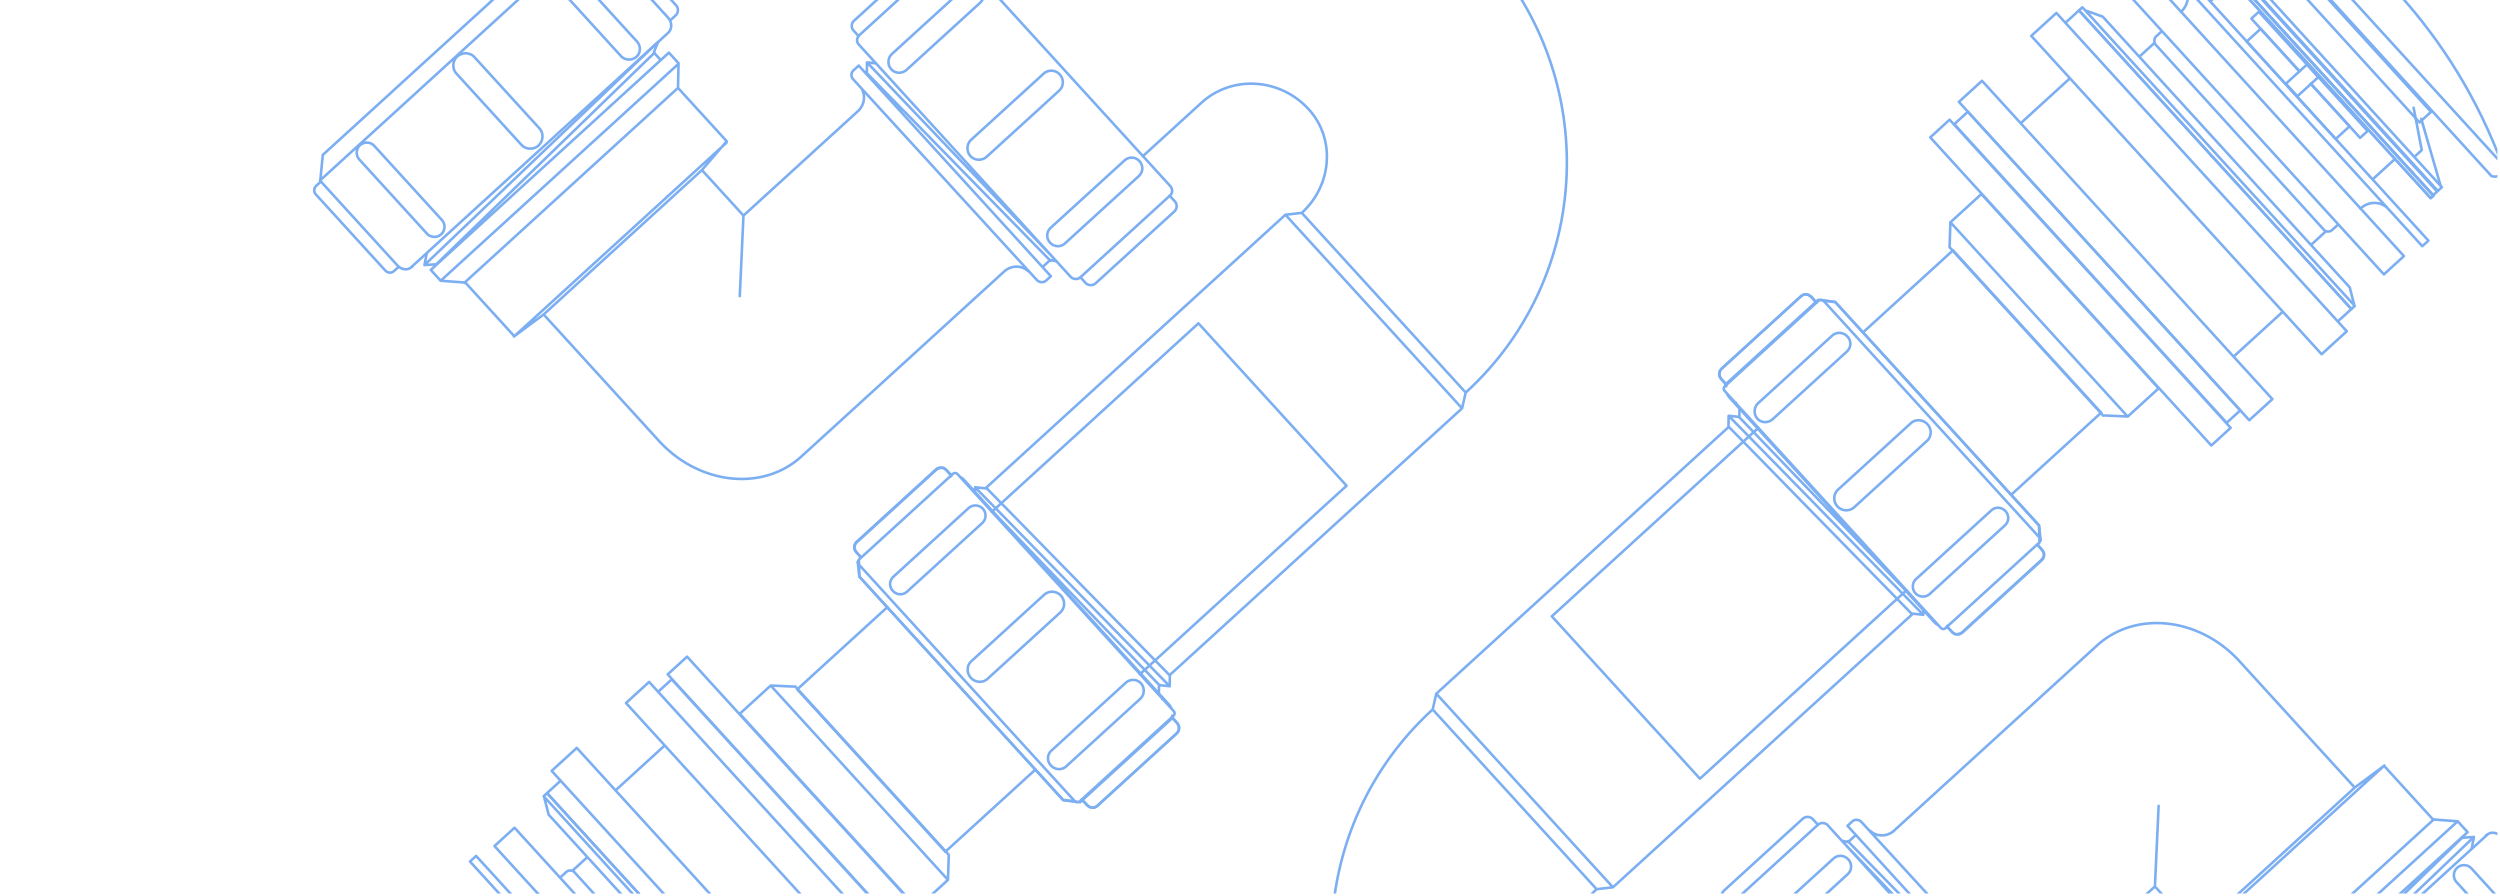 <svg xmlns="http://www.w3.org/2000/svg" id="uuid-1a1e316c-34c4-4df7-b1a0-1e7a7a9e2d85" width="960" height="344"><defs><clipPath id="uuid-6e311a18-2e4c-4181-8135-711604c1b3f1"><path d="M0 411.01h959v344H0z" class="uuid-cab4af8f-96e0-47c3-84f9-4665e5c47eff"/></clipPath><clipPath id="uuid-f85228c6-408c-4f0f-8c55-c90926868ae7"><path d="M.5 0H959v343.13H.5z" class="uuid-cab4af8f-96e0-47c3-84f9-4665e5c47eff"/></clipPath><clipPath id="uuid-d082eea0-4835-4a3b-8810-4bdcfea08d61"><path d="M-1026.51 0h959v344h-959z" class="uuid-cab4af8f-96e0-47c3-84f9-4665e5c47eff"/></clipPath><clipPath id="uuid-9177efb2-87b2-4551-b070-ddcb4211eb75"><path d="M.5-411.01h959v344H.5z" class="uuid-cab4af8f-96e0-47c3-84f9-4665e5c47eff"/></clipPath><style>.uuid-4a5bff9c-5c8c-46f2-a50c-ba29de425cb0{stroke-linecap:round;fill:none}.uuid-59602dfa-a1df-4520-ae5d-3b953f1da076,.uuid-cab4af8f-96e0-47c3-84f9-4665e5c47eff{fill:none}.uuid-4a5bff9c-5c8c-46f2-a50c-ba29de425cb0,.uuid-59602dfa-a1df-4520-ae5d-3b953f1da076{stroke:#7caef2;stroke-linejoin:round}.uuid-cab4af8f-96e0-47c3-84f9-4665e5c47eff{stroke-width:0}.uuid-59602dfa-a1df-4520-ae5d-3b953f1da076{stroke-linecap:square}</style></defs><g id="uuid-57e67017-ea2c-41e4-b351-28c0b37ccaea" style="clip-path:url(#uuid-6e311a18-2e4c-4181-8135-711604c1b3f1)"><path d="m368.808 334.57 5.013-5.014 73.467 73.442-5.013 5.014zM377.78 329.74l24.36-24.38c1.98-1.98 5.36-2.1 7.35-.12l61.93 61.9c1.98 1.98 1.87 5.36-.11 7.35l-24.36 24.38" class="uuid-59602dfa-a1df-4520-ae5d-3b953f1da076"/><path d="m415.8 366.11 18.07-18.08c1.52-1.52 1.51-4.08 0-5.6s-4.08-1.51-5.6 0l-18.07 18.08c-1.52 1.52-1.4 3.96.12 5.48s3.96 1.63 5.48.12ZM409.5 361.44l-19.5-19.5M385.62 337.57l-7.72-7.72-.12-.12M377.9 329.85l-4.08-.34M374.05 329.51l22.61-22.63c.47-.47 1.4-.47 1.98.12l.93.93M390.38 341.63l19.12-19.13c1.28-1.28 1.17-3.27 0-4.43-1.28-1.28-3.15-1.28-4.43 0l-19.12 19.13c-1.28 1.28-1.28 3.15 0 4.43 1.17 1.17 3.15 1.28 4.43 0ZM537.74 272.33c-5.95-14.34-5.6-30.78.92-45.01M600.46 232.44l-50.83 50.85M626.58 254.82l2.22 2.21c.47.47.47 1.4 0 1.87l-52.92 52.95c-.58.58-1.4.47-1.87 0l-3.97-3.96M566.66 304.27l52.57-56.56M560.37 301.47l55.72-59.94M557.1 294.95l52.8-56.8M573.78 306.48l51.75-55.51M622.27 247.71l-55.49 59.94M619.12 244.56l-55.6 60.06M616.09 244.56l-52.58 56.8M612.82 241.3l-52.45 56.91M612.94 238.38l-55.61 59.6M577.04 305.78l48.49-52.01M569.46 307.53l52.92-56.68M577.04 305.78l-3.61.82M574.01 302.75l-.47 3.73M625.65 250.62l-.12 3.15M625.65 250.62l-3.15.12M622.5 247.47v3.27M622.5 247.47l-3.15.12M613.05 238.03l-.11 3.15M613.05 238.03l-3.15.12M619.47 244.44l-.12 3.15M619.35 244.33l-3.15.11M616.2 241.18l-.11 3.15M616.2 241.18l-3.15.12M566.55 307.65l3.15-.12M566.55 307.65l.11-3.15M563.4 304.5h3.26M563.4 304.5l.11-3.14M557.1 298.21h3.27M557.1 298.21l.12-3.15M560.37 301.47l3.14-.11M560.37 301.47v-3.26M554.07 295.18l3.15-.12M570.4 308.23l-.59-.58M625.65 253.88l1.52 1.52M553.95 295.06l.12-3.15M609.67 235.12l-55.6 60.06M606.64 235.12l-52.57 56.79M609.9 234.88l-.11 3.15M609.9 234.88l-3.14.12M476.54 333.09l-34.87-34.85M549.05 286.9l54.67-54.7M548.94 286.79l.35-3.39M603.72 232.2l-3.26.24M606.52 235l-2.68-2.68M553.95 291.8l-5.01-5.01" class="uuid-59602dfa-a1df-4520-ae5d-3b953f1da076"/><path d="m476.54 333.09 60.27-60.3c.47-.47 1.4-.47 1.87 0l10.5 10.49M441.55 298.12l93.84-93.89c10.14-10.15 26.7-10.15 36.85 0l28.22 28.21M576.443 332.504l73.442-73.467 5.014 5.012-73.442 73.468zM654.65 267.95l24.38 24.36c1.98 1.98 1.98 5.25-.11 7.35l-61.9 61.93c-1.98 1.98-5.25 1.98-7.23 0l-24.38-24.36" class="uuid-59602dfa-a1df-4520-ae5d-3b953f1da076"/><path d="m618.28 305.97 18.08 18.07c1.52 1.52 3.96 1.63 5.48.12 1.52-1.52 1.51-4.08 0-5.6l-18.08-18.07c-1.52-1.52-3.96-1.4-5.48.12s-1.51 3.85 0 5.36ZM622.94 299.66l19.48-19.49M646.8 275.78l7.84-7.84M654.53 268.06l.23-3.96M585.17 336.99l-3.61.58M593.68 329.64l19.13 19.12c1.28 1.28 3.27 1.17 4.43 0 1.28-1.28 1.28-3.15 0-4.43l-19.13-19.12c-1.28-1.28-3.15-1.28-4.43 0-1.17 1.17-1.28 3.15 0 4.43ZM617.46 305.15l-19.58 19.59M593.21 329.41l-7.69 7.7M654.76 264.33l22.63 22.61c.47.47.47 1.4 0 1.87l-.93.93M642.76 280.54l19.13 19.12c1.28 1.28 3.15 1.28 4.43 0 1.17-1.17 1.28-3.15 0-4.43l-19.13-19.12c-1.28-1.28-3.27-1.17-4.43 0-1.28 1.28-1.28 3.15 0 4.43ZM581.56 337.57l22.63 22.61c.47.47 1.4.47 1.87 0l.93-.93" class="uuid-59602dfa-a1df-4520-ae5d-3b953f1da076"/></g><g id="uuid-94afd13d-b262-4fd6-8319-1a59dae0f6ec" style="clip-path:url(#uuid-f85228c6-408c-4f0f-8c55-c90926868ae7)"><path d="m732.09 226.66-.22.2-.05.04-1.19 1.09-2.15 1.97-75.71 69.05-56.88-62.35 73.52-67.06 2.16-1.98 1.83-1.66 1.54-1.41.26-.24M715.38 127.66l34.57-31.54 56.88 62.36-34.57 31.53M872.563-14.962l4.433-4.044 56.521 61.964-4.433 4.044zM882.97 27.36l-14.88-16.3-5.35 4.88 34.16 37.43 5.34-4.87-14.87-16.31M858.61-49.12 960.12 62.15M854.05-44.96 956.74 67.62M960.82 63.18c.93 1.54.34 3.52-1.32 4.31-.77.46-1.77.42-2.76.12M858.61-49.12c47.32 22.79 83.97 62.97 102.21 112.3M847.004-24.386l1.566-1.429 89.125 97.707-1.566 1.43zM845.177-22.72l1.566-1.428L935.87 73.56l-1.567 1.428zM929.76 45.63l7.44 25.71" class="uuid-4a5bff9c-5c8c-46f2-a50c-ba29de425cb0"/><path d="m882.97 27.36-14.88-16.3-3.57-3.92 2.87-2.61 18.45 20.21 4.4 4.83 18.92 20.74-2.87 2.62-4.05-4.43-14.87-16.31" class="uuid-4a5bff9c-5c8c-46f2-a50c-ba29de425cb0"/><path d="m877.782 32.141 8.09-7.38 4.4 4.825-8.09 7.38zM844.138-21.765l1.042-.95 89.246 97.84-1.041.95z" class="uuid-4a5bff9c-5c8c-46f2-a50c-ba29de425cb0"/><path d="m844.138-21.765 1.042-.95 89.246 97.84-1.041.95zM857.32-7.31 849.23.06M919.67 61.04l-8.47 7.74M825.201-20.519l2.35-2.143L932.506 92.4l-2.349 2.143zM916.57 79.65c-3.01-2.51-7.27-2.21-10.14.41" class="uuid-4a5bff9c-5c8c-46f2-a50c-ba29de425cb0"/><path d="M838.87-5.54c2.11 3.1 1.53 7.44-1.34 10.06" class="uuid-4a5bff9c-5c8c-46f2-a50c-ba29de425cb0"/><path d="m813.558-6.303 7.698-7.022L923.112 98.338l-7.699 7.022zM828.23 13.72c-1.03.7-1.22 2.07-.65 3.22l.12.13M828.23 13.72l1.96-1.78M895.81 88.07c-.79.96-2.3 1.14-3.27.35l-.12-.13M895.81 88.07l1.83-1.67M827.7 17.07l64.73 71.22M827.36 16.43l-5.48 5M893.15 88.82l-5.74 5.24M807.45 6.4l94.84 103.96M902.29 110.36l1.7 6.58M807.45 6.4l-6.4-2.3M798.325 3.997l1.308-1.193 104.599 114.67-1.308 1.194z" class="uuid-4a5bff9c-5c8c-46f2-a50c-ba29de425cb0"/><path d="m793.117 8.762 5.216-4.758 104.599 114.67-5.216 4.758zM780.003 13.784l9.656-8.808 111.5 122.235-9.657 8.809zM752.214 39.125l8.873-8.094 111.5 122.236-8.873 8.094zM794.86 30.07l-18.91 17.25M876.61 119.68l-18.91 17.26" class="uuid-4a5bff9c-5c8c-46f2-a50c-ba29de425cb0"/><path d="m750.452 47.668 5.216-4.758 104.598 114.67-5.216 4.758zM741.216 52.749l7.432-6.78 107.928 118.32-7.433 6.78zM748.972 85.35l11.872-10.83 68.066 74.62-11.873 10.829zM817.02 159.94l-8.73-.4M748.95 85.33l-.31 9.61M748.64 94.94l59.02 64.7M926.83 41.37l3.12 16.27-2.47 2.26M734.29 235.89l-70.55-72.11M667.9 160.22l67.24 70.04M664.04 159.92l74.26 75.9M663.8 159.66l3.98.43M663.8 159.66l-.06 4.12M667.96 156.62l-.05 3.35M738.54 236.08l.03-2.32M738.54 236.08l-3.98-.43M734.29 235.89l-70.43-71.98M663.6 164.15 551.54 266.37M734.29 235.89 619.37 340.72M551.54 266.37l67.83 74.35M550.14 272.43l62.95 69.01M619.37 340.72l-6.28.72M551.54 266.37l-1.4 6.06M613.09 341.44c-11.74 10.71-12.93 28.53-2.7 39.75M550.14 272.43c-48.92 44.62-52.04 120.85-7.06 170.16M660.26 144.25l.69 1.28M660.33 142.75l-.07 1.5M661 141.66l-.67 1.09M691.79 113.57 661 141.66M692.94 113l-1.15.57M695.52 114l-1.21-.81M694.31 113.19l-1.37-.19M703.39 195.72l-30.94-33.91M672.45 161.81l-3.57-3.92M666.66 154.67l-.27.23M668.88 157.89l-2.62-2.87M662.97 147.75l-.15.62M666.26 155.02l-1.9-2.08M664.36 152.94l-.59-.66M662.96 150.87l.81 1.41M697.83 115.48l-7.44 6.78M698.22 115.12l-.39.36M698.22 115.12l6.58.93M697.32 115.7l.51-.22M696.83 115.43l.49.27M695.52 114l1.31 1.43M690.39 122.26l-26.61 24.27M663.78 146.53l-.81 1.22M662.82 148.37l-.21-.76M663.78 146.53l-1.17 1.08M662.61 147.61l-.23-.51M660.95 145.53l1.43 1.57M712.89 124.92l-8.09-8.87M743.83 158.83l-30.94-33.91M734.33 229.64l-30.94-33.92M774.77 192.75l-30.94-33.92M742.54 238.64l-8.21-9M782.98 201.75l-8.21-9M743.14 239.29l1.33.94M783.18 208.26l-.2-6.51M743.14 239.29l-.6-.65M784.13 214.8l-30.78 28.09M752.2 243.46l1.15-.57M750.82 243.52l1.38-.06M749.6 242.71l1.22.81M749.6 242.71l-1.42-1.56M782.64 209.23l.11.38M783.18 208.26l-.39.36M782.79 208.62l-.15.61M775.62 215.16l-26.88 24.51M748.18 241.15l-.74-.29M748.61 239.79l.13-.12M748.74 239.67l-.13.12M747.58 240.5l1.03-.71M782.79 208.62l-7.17 6.54M784.13 214.8l.68-1.09M784.81 213.71l.05-1.25M784.86 212.46l-.69-1.28M784.17 211.18l-1.42-1.57M745.3 241.14l-83.06-91.05c-.48-.52-.44-1.27.08-1.75l36-32.84c.52-.48 1.4-.56 1.88-.04l83.06 91.05c.48.52.31 1.39-.21 1.87l-36 32.84c-.52.48-1.27.44-1.75-.08" class="uuid-4a5bff9c-5c8c-46f2-a50c-ba29de425cb0"/><path d="m712.06 194.75 27.92-25.47c1.83-1.67 1.83-4.54.17-6.37-1.67-1.83-4.53-2.08-6.36-.42l-27.92 25.47c-1.96 1.78-1.96 4.66-.3 6.49 1.67 1.83 4.53 2.08 6.49.3M680.74 160.94 709.18 135c1.7-1.55 1.81-4.04.26-5.74s-4.16-1.94-5.86-.39l-28.44 25.94c-1.7 1.55-1.82 4.29-.27 5.99 1.55 1.7 4.17 1.69 5.87.14M662.97 147.75l-2.02-2.22a2.792 2.792 0 0 1 .18-3.99l30.39-27.73a2.792 2.792 0 0 1 3.99.18l2.02 2.22M747.82 240.76l1.9 2.09c.95 1.04 2.83 1 3.87.05l30.39-27.73c1.17-1.07 1.25-2.82.3-3.86l-1.9-2.09M699.83 115.32l4.85.6 11.19 12.26 67.11 73.57.62 5.65M741.03 228.07l28.83-26.3c1.7-1.55 1.68-3.92.25-5.49-1.43-1.57-3.79-1.8-5.49-.25l-28.83 26.3c-1.57 1.43-1.68 3.92-.25 5.49 1.43 1.57 3.92 1.68 5.49.25M783.26 380.74l44.23-40.34M783.22 397.99l-73.66-80.75M782.48 389.58l-64.86-70.84M709.44 317.11l1.83-1.67c1.04-.95 2.66-.75 3.61.29l2.74 3c.12.13.49.27.61.4 2.52 2.24 6.28 2.16 8.87.03M728.01 318.34l-1.17 1.07M709.66 323.37l3-2.74M709.55 322.99l70.56 72.11M779.8 398.96l-71.68-75.18M707.2 322.78l2.46.59M709.67 323.12l70.44 71.98M861.61 402.96l83.85-81.26M949.71 321.64l-88.89 84.91M949.97 321.4l-.82 4.34M949.97 321.4l-4.51.3M861.74 402.84l83.72-81.14M833.95 368.45l81.66-74.5M852.56 398.55l91.19-83.18M852.61 389.43l82.05-74.85M947.56 319.54l-91.45 83.42M843.43 357.88l60.79-55.45M827.49 340.4l15.94 17.48M728.01 318.34l77.23-70.45M904.22 302.43l-44.27-48.53M859.95 253.9c-15.35-16.83-39.85-19.58-54.72-6.01M947.32 319.28l-3.57-3.91-9.47-.69M934.28 314.68l-18.8-20.61M915.48 294.07l-11.26 8.36M827.49 340.4l1.42-30.93M745 440.98l-81.39-89.23c-.95-1.04-1-2.67.04-3.62l34.44-31.42c1.04-.95 2.79-.87 3.74.17l81.39 89.23c.95 1.04.75 2.66-.29 3.61l-34.44 31.42c-1.04.95-2.54.88-3.49-.16" class="uuid-4a5bff9c-5c8c-46f2-a50c-ba29de425cb0"/><path d="m681.16 361.56 28.31-25.82c1.7-1.55 1.81-4.04.26-5.74s-4.04-1.81-5.74-.26l-28.31 25.82c-1.7 1.55-1.81 4.04-.26 5.74 1.55 1.7 4.04 1.81 5.74.26M698.09 316.72l-1.9-2.09a2.792 2.792 0 0 0-3.99-.18l-30.13 27.49a2.792 2.792 0 0 0-.18 3.99l1.9 2.09M943.3 338.72l25.94 28.44c1.43 1.57 3.92 1.68 5.49.25s1.68-3.92.25-5.49l-25.94-28.44c-1.43-1.57-3.92-1.68-5.49-.25-1.57 1.43-1.68 3.92-.25 5.49M960.59 321.51c-1.42-1.81-4.02-2.31-5.45-1-.38.11-.51.23-.65.59M954.87 320.75l-98.61 89.97" class="uuid-4a5bff9c-5c8c-46f2-a50c-ba29de425cb0"/><path d="m959.87 320.73 1.83-1.67c.91-.83 2.41-.76 3.36.28l26.66 29.22c.83.91.76 2.41-.15 3.24l-1.83 1.67M380.89 196.52l.21-.2.05-.04 1.19-1.09 2.16-1.96 75.7-69.06 56.88 62.35-73.52 67.07-2.16 1.97-1.83 1.67-1.54 1.4-.26.24M397.59 295.52l-34.57 31.54-56.88-62.36 34.57-31.53M180.483 330.82l2.349-2.142L287.788 443.74l-2.35 2.143zM196.4 343.53c3.01 2.51 7.27 2.21 10.14-.41" class="uuid-4a5bff9c-5c8c-46f2-a50c-ba29de425cb0"/><path d="m189.877 324.873 7.699-7.022L299.43 429.514l-7.698 7.022zM217.16 335.11c.79-.96 2.3-1.14 3.27-.35l.12.13M217.16 335.11l-1.83 1.67M285.27 406.11l-64.73-71.22M219.82 334.36l5.74-5.24M305.53 416.79l-94.85-103.97M210.68 312.82l-1.69-6.58M208.762 305.747l1.307-1.193 104.599 114.67-1.308 1.193z" class="uuid-4a5bff9c-5c8c-46f2-a50c-ba29de425cb0"/><path d="m210.064 304.554 5.216-4.758 104.599 114.67-5.216 4.759zM211.835 296.01l9.656-8.808 111.5 122.236-9.657 8.808zM240.392 269.954l8.873-8.094 111.5 122.236-8.873 8.094zM236.36 303.5l18.91-17.26M252.73 265.638l5.216-4.758 104.598 114.67-5.216 4.758zM256.403 258.946l7.432-6.78 107.928 118.32-7.433 6.78zM284.08 274.082l11.872-10.83 68.065 74.62-11.872 10.83zM295.95 263.24l8.73.4M364.02 337.85l.31-9.6M364.33 328.25l-59.02-64.71M378.68 187.29l70.55 72.11M445.07 262.96l-67.24-70.04M448.93 263.26l-74.26-75.9M449.17 263.52l-3.98-.43M449.17 263.52l.06-4.12M445.01 266.56l.05-3.35M374.44 187.1l-.04 2.32M374.44 187.1l3.98.43M378.68 187.29l70.43 71.98M449.38 259.03l112.05-102.22M378.68 187.29 493.6 82.46M561.43 156.81 493.6 82.46M562.83 150.75l-62.95-69M493.6 82.46l6.28-.71M561.43 156.81l1.4-6.06M438.89 59.95l22.44-20.47M461.33 39.48c11.74-10.71 30.19-9.61 41.25 2.52M499.88 81.75c11.74-10.71 12.93-28.53 2.7-39.75M562.83 150.75c48.92-44.62 52.04-120.85 7.06-170.16M452.71 278.93l-.69-1.28M452.64 280.43l.07-1.5M451.97 281.52l.67-1.09M421.18 309.61l30.79-28.09M420.03 310.18l1.15-.57M417.45 309.19l1.22.8M418.67 309.99l1.36.19M409.58 227.46l30.94 33.91M440.52 261.37l3.57 3.92M446.32 268.52l.26-.24M444.09 265.29l2.62 2.87M450 275.43l.15-.61M446.71 268.16l1.9 2.09M448.61 270.25l.6.65M450.02 272.31l-.81-1.41M415.15 307.7l7.43-6.78M414.75 308.06l.4-.36M414.75 308.06l-6.58-.93M415.66 307.48l-.51.22M416.14 307.75l-.48-.27M417.45 309.19l-1.31-1.44M422.58 300.92l26.61-24.27M449.19 276.65l.81-1.22M450.15 274.82l.22.76M449.19 276.65l1.18-1.07M450.37 275.58l.22.51M452.02 277.65l-1.43-1.56M400.08 298.26l8.09 8.87M369.14 264.35l30.94 33.91M378.64 193.54l30.94 33.92M338.2 230.43l30.94 33.92M370.43 184.54l8.21 9M329.99 221.43l8.21 9M369.83 183.89l-1.33-.94M329.79 214.92l.2 6.51M369.83 183.89l.6.65M328.84 208.38l30.79-28.08M360.78 179.72l-1.15.58M362.15 179.66l-1.37.06M363.37 180.47l-1.22-.81M363.37 180.47l1.43 1.56M330.33 213.95l-.1-.38M329.79 214.92l.39-.35M330.18 214.57l.15-.62M337.36 208.02l26.87-24.51M364.8 182.03l.73.29M364.36 183.39l-.13.12M364.23 183.51l.13-.12M365.39 182.69l-1.03.7M330.18 214.57l7.18-6.55M328.84 208.38l-.68 1.09M328.16 209.47l-.05 1.25M328.11 210.72l.69 1.28M328.8 212l1.43 1.57M367.67 182.04l83.06 91.05c.48.52.44 1.27-.08 1.75l-36 32.84c-.52.48-1.4.56-1.88.04l-83.06-91.05c-.48-.52-.31-1.39.21-1.87l36-32.84c.52-.48 1.27-.44 1.75.08" class="uuid-4a5bff9c-5c8c-46f2-a50c-ba29de425cb0"/><path d="m400.91 228.44-27.92 25.47c-1.83 1.67-1.83 4.54-.17 6.37s4.53 2.08 6.36.42l27.92-25.47c1.96-1.78 1.96-4.66.3-6.49-1.67-1.83-4.53-2.08-6.49-.3M432.23 262.24l-28.44 25.94c-1.7 1.55-1.81 4.04-.26 5.74s4.16 1.94 5.86.39l28.44-25.94c1.7-1.55 1.82-4.29.27-5.99s-4.17-1.69-5.87-.14M450 275.43l2.02 2.22c1.07 1.17.99 2.92-.18 3.99l-30.39 27.73a2.792 2.792 0 0 1-3.99-.18l-2.02-2.22M365.15 182.42l-1.9-2.09c-.95-1.04-2.83-1-3.87-.05l-30.39 27.73c-1.17 1.07-1.25 2.82-.3 3.86l1.9 2.09M413.14 307.86l-4.85-.59L397.11 295l-67.12-73.57-.61-5.65M371.94 195.11l-28.83 26.3c-1.7 1.55-1.68 3.92-.25 5.49 1.43 1.57 3.79 1.8 5.49.25l28.83-26.3c1.57-1.43 1.68-3.92.25-5.49s-3.92-1.68-5.49-.25M329.71 42.44l-44.22 40.34M329.75 25.19l73.66 80.75M330.49 33.6l64.86 70.84M403.53 106.07l-1.83 1.67c-1.04.95-2.66.75-3.61-.29l-2.74-3c-.12-.13-.49-.27-.61-.4-2.52-2.24-6.28-2.16-8.87-.03M329.75 25.19l-1.96 1.78c-1.04.95-1.11 2.45-.16 3.49l2.62 2.87.48.52c1.75 2.71 1.21 6.3-1.02 8.58M384.96 104.84l1.18-1.07M403.32 99.81l-3.01 2.74M403.42 100.19l-70.55-72.1M333.17 24.22l71.68 75.18M332.93 23.96l3.38.37M332.93 23.96l-.06 4.13M405.77 100.4l-2.45-.59M403.3 100.06l-70.43-71.97M251.36 20.22l-83.84 81.27M163.26 101.54l88.89-84.91M163 101.78l.83-4.34M163 101.78l4.52-.29M252.67 16.16l-1.55 3.8M251.23 20.34l-83.71 81.15M279.02 54.74l-81.66 74.49M260.41 24.63l-91.19 83.18M260.36 33.76l-82.05 74.85M165.42 103.64l91.44-83.42M251.23 20.34l2.26 2.48M269.54 65.3l-60.79 55.45M285.49 82.78 269.54 65.3M384.96 104.84l-77.22 70.45M208.75 120.75l44.27 48.53M253.02 169.28c15.35 16.83 39.85 19.58 54.72 6.01M256.86 20.22l3.69 4.05-.19 9.49M260.36 33.76l18.69 20.48M279.05 54.24l-9.51 11.06M165.65 103.9l3.57 3.91 9.47.69M178.69 108.5l18.8 20.61M197.49 129.11l11.26-8.36M285.49 82.78l-1.42 30.93M367.97-17.8l81.39 89.23c.95 1.04 1 2.67-.04 3.62l-34.44 31.42c-1.04.95-2.79.87-3.74-.17l-81.39-89.23c-.95-1.04-.75-2.66.29-3.61l34.44-31.42c1.04-.95 2.54-.88 3.49.16" class="uuid-4a5bff9c-5c8c-46f2-a50c-ba29de425cb0"/><path d="m400.72 28.32-27.79 25.35c-1.7 1.55-1.95 4.41-.29 6.24s4.54 1.83 6.24.29l27.79-25.35c1.83-1.67 1.95-4.41.29-6.24s-4.41-1.95-6.24-.29M431.81 61.62 403.5 87.44c-1.7 1.55-1.81 4.04-.26 5.74 1.55 1.7 4.04 1.81 5.74.26l28.31-25.82c1.7-1.55 1.81-4.04.26-5.74s-4.04-1.81-5.74-.26M370.76-5.05l-28.18 25.7c-1.7 1.55-1.94 4.16-.27 5.99 1.55 1.7 4.17 1.69 5.87.14l28.18-25.7c1.7-1.55 1.94-4.16.39-5.86-1.67-1.83-4.29-1.82-5.99-.27M329.65 13.81l-1.9-2.09c-.95-1.04-.87-2.79.17-3.74l30.66-27.96c1.04-.95 2.67-1 3.74.17l1.79 1.96M414.88 106.47l1.9 2.09a2.792 2.792 0 0 0 3.99.18l30.13-27.49a2.792 2.792 0 0 0 .18-3.99l-1.9-2.09M207.16 49.31l-24.99-27.39c-1.67-1.83-4.66-1.96-6.62-.18-1.83 1.67-1.96 4.66-.3 6.49l24.99 27.39c1.67 1.83 4.66 1.96 6.49.3 1.96-1.78 2.09-4.78.43-6.6ZM169.67 84.46l-25.94-28.44c-1.43-1.57-3.92-1.68-5.49-.25s-1.68 3.92-.25 5.49l25.94 28.44c1.43 1.57 3.92 1.68 5.49.25s1.68-3.92.25-5.49M244.56 15.91l-25.58-28.05c-1.55-1.7-4.16-1.94-5.86-.39s-1.82 4.29-.27 5.99l25.58 28.05c1.55 1.7 4.29 1.82 5.99.27 1.7-1.55 1.69-4.17.14-5.87M256.48 6.71c1.78 1.96 1.66 4.7-.29 6.24M152.38 101.67c1.42 1.81 4.02 2.31 5.45 1 .38-.11.51-.23.65-.59M158.1 102.43l98.62-89.96M152.38 101.67l-29.51-32.35M256.48 6.71l-29.51-32.35M123 69.2l103.97-94.84M123.95 59.49l93.27-85.08M123 69.2l.95-9.71" class="uuid-4a5bff9c-5c8c-46f2-a50c-ba29de425cb0"/><path d="m153.1 102.45-1.83 1.67c-.91.83-2.41.76-3.36-.28l-26.66-29.22c-.83-.91-.76-2.41.15-3.24l1.83-1.67M257.43 7.75l1.96-1.78a2.792 2.792 0 0 0 .18-3.99l-26.54-29.09c-.95-1.04-2.7-1.12-3.87-.05l-1.96 1.78" class="uuid-4a5bff9c-5c8c-46f2-a50c-ba29de425cb0"/></g><g id="uuid-c2e9ab37-6247-4c43-8753-036120edbcec" style="clip-path:url(#uuid-d082eea0-4835-4a3b-8810-4bdcfea08d61)"><path d="m-50.44 117.58 75.43 83.02c.82.87 2.15 1.04 3.02.22l31.27-28.41c.87-.82.88-2.18.06-3.05l-75.43-83.01c-.82-.87-2.18-.88-3.05-.06l-31.17 28.33c-.87.82-.95 2.08-.13 2.95Z" class="uuid-4a5bff9c-5c8c-46f2-a50c-ba29de425cb0"/><path d="m11.57 132.45-23.1 21.07c-1.62 1.4-1.69 3.85-.27 5.31 1.4 1.62 3.85 1.69 5.31.27l23.18-20.98c1.55-1.49 1.69-3.85.27-5.31-1.4-1.62-3.76-1.76-5.38-.36ZM40.47 163.18l-23.86 21.66c-1.27 1.28-1.46 3.37-.11 4.74 1.18 1.34 3.37 1.46 4.64.18l23.76-21.58c1.44-1.25 1.55-3.44.28-4.71-1.25-1.44-3.37-1.46-4.71-.28ZM27.68 200.79l1.71 1.83c.89.96 2.49 1.09 3.55.12l24.54-22.33c.96-.89 1.07-2.32.17-3.29l-1.64-1.74" class="uuid-4a5bff9c-5c8c-46f2-a50c-ba29de425cb0"/></g><g id="uuid-0dd921a3-fb66-4814-8039-dbcec81c1e48" style="clip-path:url(#uuid-9177efb2-87b2-4551-b070-ddcb4211eb75)"><path d="m612.84 51.4 32.13-30.12M695.58 20.98l137.37-128.74M650.51 21.29l18.84 5.72M695.58 20.98c-3.58 3.33-7.47 7.06-11.67 8.19-4.62 1.26-9.61-.66-14.56-2.16M644.98 21.24c1.78-1.52 3.64-.51 5.52.06M484.62 189.5l-92.05-98.22M484.62 189.5l-7.58 7.1M392.57 91.28l-7.58 7.1M477.05 196.61l-4.35-.13M384.99 98.38l-.15 4.35M472.7 196.48l-16.06-17.14M426.22 146.88l-21.4-22.83M401.04 120.01l-16.18-17.26M452.75 175.19l-21.51-22.96M472.57 196.34l-22.79 21.36c-4.16 3.9-10.69 3.69-14.59-.47l-73.42-78.3c-3.9-4.16-3.68-10.69.48-14.59l22.78-21.35M484.62 189.5l-92.05-98.22M484.62 189.5l-7.58 7.1M392.57 91.28l-7.58 7.1M477.05 196.61l-4.35-.13M384.99 98.38l-.15 4.35M472.7 196.48l-16.06-17.14M426.22 146.88l-21.4-22.83M401.04 120.01l-16.18-17.26M452.75 175.19l-21.51-22.96" class="uuid-59602dfa-a1df-4520-ae5d-3b953f1da076"/><path d="m472.57 196.34-22.79 21.36c-4.16 3.9-10.69 3.69-14.59-.47l-73.42-78.3c-3.9-4.16-3.68-10.69.48-14.59l22.78-21.35" class="uuid-59602dfa-a1df-4520-ae5d-3b953f1da076"/><path d="m430.35 153.47-21.05 19.72c-1.6 1.5-4.1 1.41-5.6-.19a3.953 3.953 0 0 1 .18-5.59l21.05-19.72c1.59-1.49 4.1-1.41 5.59.18s1.42 4.11-.17 5.6ZM456.36 179.65l-22.34 20.94c-1.16 1.09-2.97 1.03-4.06-.13s-1.03-2.97.13-4.06l22.34-20.94c1.16-1.09 2.98-1.02 4.06.13s1.03 2.97-.13 4.06ZM404.34 124.65l-22.41 21a2.863 2.863 0 0 1-4.05-.14 2.862 2.862 0 0 1 .12-4.05l22.41-21a2.865 2.865 0 0 1 4.06.13 2.865 2.865 0 0 1-.13 4.06ZM447.25 219.22c1.48 1.38 3.93 1.19 5.5-.44l23.72-22.23" class="uuid-59602dfa-a1df-4520-ae5d-3b953f1da076"/><path d="M447.25 219.22c1.48 1.38 3.93 1.19 5.5-.44l23.72-22.23M360.47 126.36c-1.28-1.56-.93-4 .79-5.46l23.72-22.23" class="uuid-59602dfa-a1df-4520-ae5d-3b953f1da076"/><path d="M360.47 126.36c-1.28-1.56-.93-4 .79-5.46l23.72-22.23M385.18 98.5l91.53 97.67M484.62 189.5l-92.05-98.22M484.62 189.5l-7.58 7.1M392.57 91.28l-7.58 7.1M477.05 196.61l-4.35-.13M384.99 98.38l-.15 4.35M472.7 196.48l-16.06-17.14M426.22 146.88l-21.4-22.83M401.04 120.01l-16.18-17.26M452.75 175.19l-21.51-22.96" class="uuid-59602dfa-a1df-4520-ae5d-3b953f1da076"/><path d="m472.57 196.34-22.79 21.36c-4.16 3.9-10.69 3.69-14.59-.47l-73.42-78.3c-3.9-4.16-3.68-10.69.48-14.59l22.78-21.35" class="uuid-59602dfa-a1df-4520-ae5d-3b953f1da076"/><path d="m430.35 153.47-21.05 19.72c-1.6 1.5-4.1 1.41-5.6-.19a3.953 3.953 0 0 1 .18-5.59l21.05-19.72c1.59-1.49 4.1-1.41 5.59.18s1.42 4.11-.17 5.6ZM456.36 179.65l-22.34 20.94c-1.16 1.09-2.97 1.03-4.06-.13s-1.03-2.97.13-4.06l22.34-20.94c1.16-1.09 2.98-1.02 4.06.13s1.03 2.97-.13 4.06ZM404.34 124.65l-22.41 21a2.863 2.863 0 0 1-4.05-.14 2.862 2.862 0 0 1 .12-4.05l22.41-21a2.865 2.865 0 0 1 4.06.13 2.865 2.865 0 0 1-.13 4.06ZM447.25 219.22c1.48 1.38 3.93 1.19 5.5-.44l23.72-22.23M360.47 126.36c-1.28-1.56-.93-4 .79-5.46l23.72-22.23M385.18 98.5l91.53 97.67M591.89 70.79l-2.71 2.54c-.69.65-1.79.61-2.43-.08L518.51.44c-.65-.69-.6-1.78.09-2.43l4.99-4.68M528.07-10.62l72.31 73M530.4-19.72l80.39 80.12M524.29-2.96l74.16 74.49M602.49 67.65l-79.97-79.78M606.47 63.95l-80.09-79.97M604.4 58.62l-72.5-72.83M608.76 54.72l-72.75-72.78M614.38 56.5l-79.65-79.84M525.34 1.54l66.98 68.43M524.23-7.02l72.13 73.17M525.27 1.56l-1.15-4.8M598.76 71.68l-6.42-1.77M598.77 71.67l-2.41-5.52M602.72 67.96l-6.36-1.81M602.73 67.95l-2.35-5.57M614.72 56.72l-1.93-5.97M606.7 64.24l-6.32-1.86M606.71 64.23l-2.31-5.61M610.75 60.4l-6.35-1.78M610.7 60.45l-1.96-5.67M540.18-21.97l72.61 72.72M614.71 56.73l-6.01-1.92" class="uuid-59602dfa-a1df-4520-ae5d-3b953f1da076"/><path d="m591.89 70.79-2.71 2.54c-.69.65-1.79.61-2.43-.08L518.51.44c-.65-.69-.6-1.78.09-2.43l4.99-4.68M528.07-10.62l72.31 73M530.4-19.72l80.39 80.12M524.29-2.96l74.16 74.49M602.49 67.65l-79.97-79.78M606.47 63.95l-80.09-79.97M604.4 58.62l-72.5-72.83M608.76 54.72l-72.75-72.78M614.38 56.5l-79.65-79.84M525.34 1.54l66.98 68.43M524.23-7.02l72.13 73.17M525.27 1.56l-1.15-4.8M598.76 71.68l-6.42-1.77M598.77 71.67l-2.41-5.52M602.72 67.96l-6.36-1.81M602.73 67.95l-2.35-5.57M614.72 56.72l-1.93-5.97M606.7 64.24l-6.32-1.86M606.71 64.23l-2.31-5.61M610.75 60.4l-6.35-1.78M610.7 60.45l-1.96-5.67M540.18-21.97l72.61 72.72M614.71 56.73l-6.01-1.92M591.82 70.86l.75-.71M612.79 50.75 542.9-23.82M493.05 32.45l-1.67-.79M496.94 152.32l-66.78-71.25M521.29 62.58l-28.24-30.13M521.29 62.58l28.24 30.13M491.38 31.66l-35.91 33.65M550.21 94.44l-35.9 33.64M550.21 94.44l-.68-1.73M509.49 140.56l-12.55 11.76M442.71 69.31l-12.55 11.76M455.47 65.31l-12.76 4M514.31 128.08l-4.82 12.48M514.31 128.08l-58.84-62.77M509.49 140.56l-66.78-71.25M363.09 22.5 242.71-105.96zM409.11-2.84l-29.37 27.53M379.74 24.69l-16.65-2.19M379.74 24.69 241.61-122.7M363.09 22.5l-52.73 49.42M295.78 72.48c1.8 1.79 3.3 3.17 5.02 3.73 1.16.4 2.42.42 3.71-.04 2.06-.75 4.22-2.71 5.84-4.25M209.49 45.81l-17.66-18.83M209.49 45.81l17.65 18.84M230.78 68.54l-42.59-45.45M188.19 23.09l3.01-2.82M230.78 68.54l5.1-4.79M208.27-.69l49.72 48.68M203.93 3.39l49.72 48.67M199.58 7.46l49.72 48.68M195.24 11.53l49.72 48.68M190.9 15.59l49.71 48.69M195.55 16.2l-4.65-.61M190.9 15.59l.3 4.68M199.88 12.14l-4.64-.61M195.24 11.53l.31 4.67M204.23 8.06l-4.65-.6M199.58 7.46l.3 4.68M208.27-.69l.3 4.68M212.58-4.72l.34 4.64M191.2 20.27l44.68 43.48M195.55 16.2l44.68 43.48M199.88 12.14l44.69 43.47M204.23 8.06l44.68 43.48M208.57 3.99l44.69 43.48M212.92-.08 257.6 43.4M257.99 47.99l-4.73-.52M262.27 42.77l.11 1.11M253.65 52.06l-4.74-.52M248.91 51.54l.39 4.6M249.3 56.14l-4.73-.53M244.57 55.61l.39 4.6M244.96 60.21l-4.73-.53M240.23 59.68l.38 4.6M257.6 43.4l.39 4.59M209.49 45.81l-17.66-18.83M209.49 45.81l17.65 18.84M240.61 64.28l-4.73-.53M253.26 47.47l.39 4.59M262.38 43.88l-4.78-.48M208.57 3.99l-4.64-.6M203.93 3.39l.3 4.67M212.92-.08l-4.65-.61M262.38 43.88l-49.8-48.6M231.23 9.44 217.27-4.15M274.44 24.56l-4.76 4.46M209.49 45.81l-21.3-22.72M209.49 45.81l21.29 22.73M259.97 9.11l14.47 15.45M308.19-36.07l-53.24 49.89M297.6-47.38l-53.24 49.9M348.9 7.36l-53.24 49.89M359.01 18.16l-53.23 49.89M340.66-1.43l-53.24 49.89M244.36 2.52l-32.47-34.65M333.36-9.21a652.995 652.995 0 0 1-20.48 17.93c-3.63 3.02-6.83 5.6-10.24 8.43a268.74 268.74 0 0 0-8.19 7c-4.67 4.14-10.48 9.58-15.97 14.79M305.78 68.05l-10.12-10.8M287.42 48.46l-32.47-34.64M297.78 74.35l-34.91-30.93M262.87 43.42l-45.7-48.77M149.34 35.47l-28.12 26.35M211.32 101.61l-28.12 26.35M152.94 37.81l-29.63 27.76M209.22 97.86l-29.63 27.77M183.2 127.96c-.42.39-2.04-.65-3.61-2.33M121.22 61.82c-.42.39.52 2.08 2.09 3.75M149.34 35.47c.42-.39 2.03.66 3.6 2.34M211.32 101.61c.42-.39-.53-2.07-2.1-3.74M184.6 64.54l-25.79-27.52M184.6 64.54l25.78 27.51M209.22 97.86c1.94-1.82 2.47-4.42 1.16-5.81M158.81 37.02c-1.31-1.39-3.93-1.03-5.87.78M146.94 99.83l-23.91-25.51M146.94 99.83l23.9 25.51" class="uuid-59602dfa-a1df-4520-ae5d-3b953f1da076"/><path d="M179.59 125.63c-2.49 2.34-6.41 2.2-8.75-.29M123.31 65.57a6.192 6.192 0 0 0-.27 8.75M151.45 95.6l-2.94-3.13M151.45 95.6l2.94 3.14M181.08 67.83l-2.94-3.13M181.08 67.83l2.94 3.14M184.02 70.97c-.89-.17-2.01-.82-3.01-1.7-1.51-1.33-2.72-3.18-2.87-4.57M154.39 98.74c-.1-.91-.69-2.06-1.5-3.12-1.23-1.59-2.99-2.92-4.38-3.16M184.02 70.97l-29.63 27.77M178.14 64.7l-29.63 27.77M164.02 49.63 134.39 77.4M198.14 86.04l-29.63 27.76M134.39 77.4l-3.53-3.77M168.51 113.8l3.53 3.77M201.91 91.56l-28.12 26.35M158.8 45.56l-28.12 26.36M172.04 117.57c.16.01.59.12.93.21 1.5.35 1.13-.05.63-.46-1.56-1.32-4.33-2.71-5.09-3.52M201.67 89.81c0 .16.09.59.15.94.26 1.51-.11 1.11-.5.6-1.2-1.65-2.42-4.5-3.18-5.31M160.49 45.86c-.16-.01-.58-.13-.93-.21-1.49-.36-1.12.04-.63.46 1.57 1.31 4.33 2.71 5.09 3.52M201.67 89.81l-3.53-3.77M164.02 49.63l-3.53-3.77M130.86 73.63c0-.16-.08-.6-.15-.94-.25-1.52.12-1.12.5-.6 1.21 1.65 2.42 4.5 3.18 5.31M134.39 77.4l-3.53-3.77M184.6 64.54l-25.79-27.52M184.6 64.54l25.78 27.51M209.22 97.86c1.94-1.82 2.47-4.42 1.16-5.81M146.94 99.83l-23.91-25.51M146.94 99.83l23.9 25.51M151.45 95.6l-2.94-3.13M151.45 95.6l2.94 3.14M181.08 67.83l-2.94-3.13M181.08 67.83l2.94 3.14" class="uuid-59602dfa-a1df-4520-ae5d-3b953f1da076"/><path d="M184.02 70.97c-.89-.17-2.01-.82-3.01-1.7-1.51-1.33-2.72-3.18-2.87-4.57M154.39 98.74c-.1-.91-.69-2.06-1.5-3.12-1.23-1.59-2.99-2.92-4.38-3.16M134.39 77.4l-3.53-3.77M168.51 113.8l3.53 3.77M172.04 117.57c.16.01.59.12.93.21 1.5.35 1.13-.05.63-.46-1.56-1.32-4.33-2.71-5.09-3.52M201.67 89.81c0 .16.09.59.15.94.26 1.51-.11 1.11-.5.6-1.2-1.65-2.42-4.5-3.18-5.31M160.49 45.86c-.16-.01-.58-.13-.93-.21-1.49-.36-1.12.04-.63.46 1.57 1.31 4.33 2.71 5.09 3.52M201.67 89.81l-3.53-3.77M164.02 49.63l-3.53-3.77M130.86 73.63c0-.16-.08-.6-.15-.94-.25-1.52.12-1.12.5-.6 1.21 1.65 2.42 4.5 3.18 5.31M134.39 77.4l-3.53-3.77" class="uuid-59602dfa-a1df-4520-ae5d-3b953f1da076"/></g></svg>